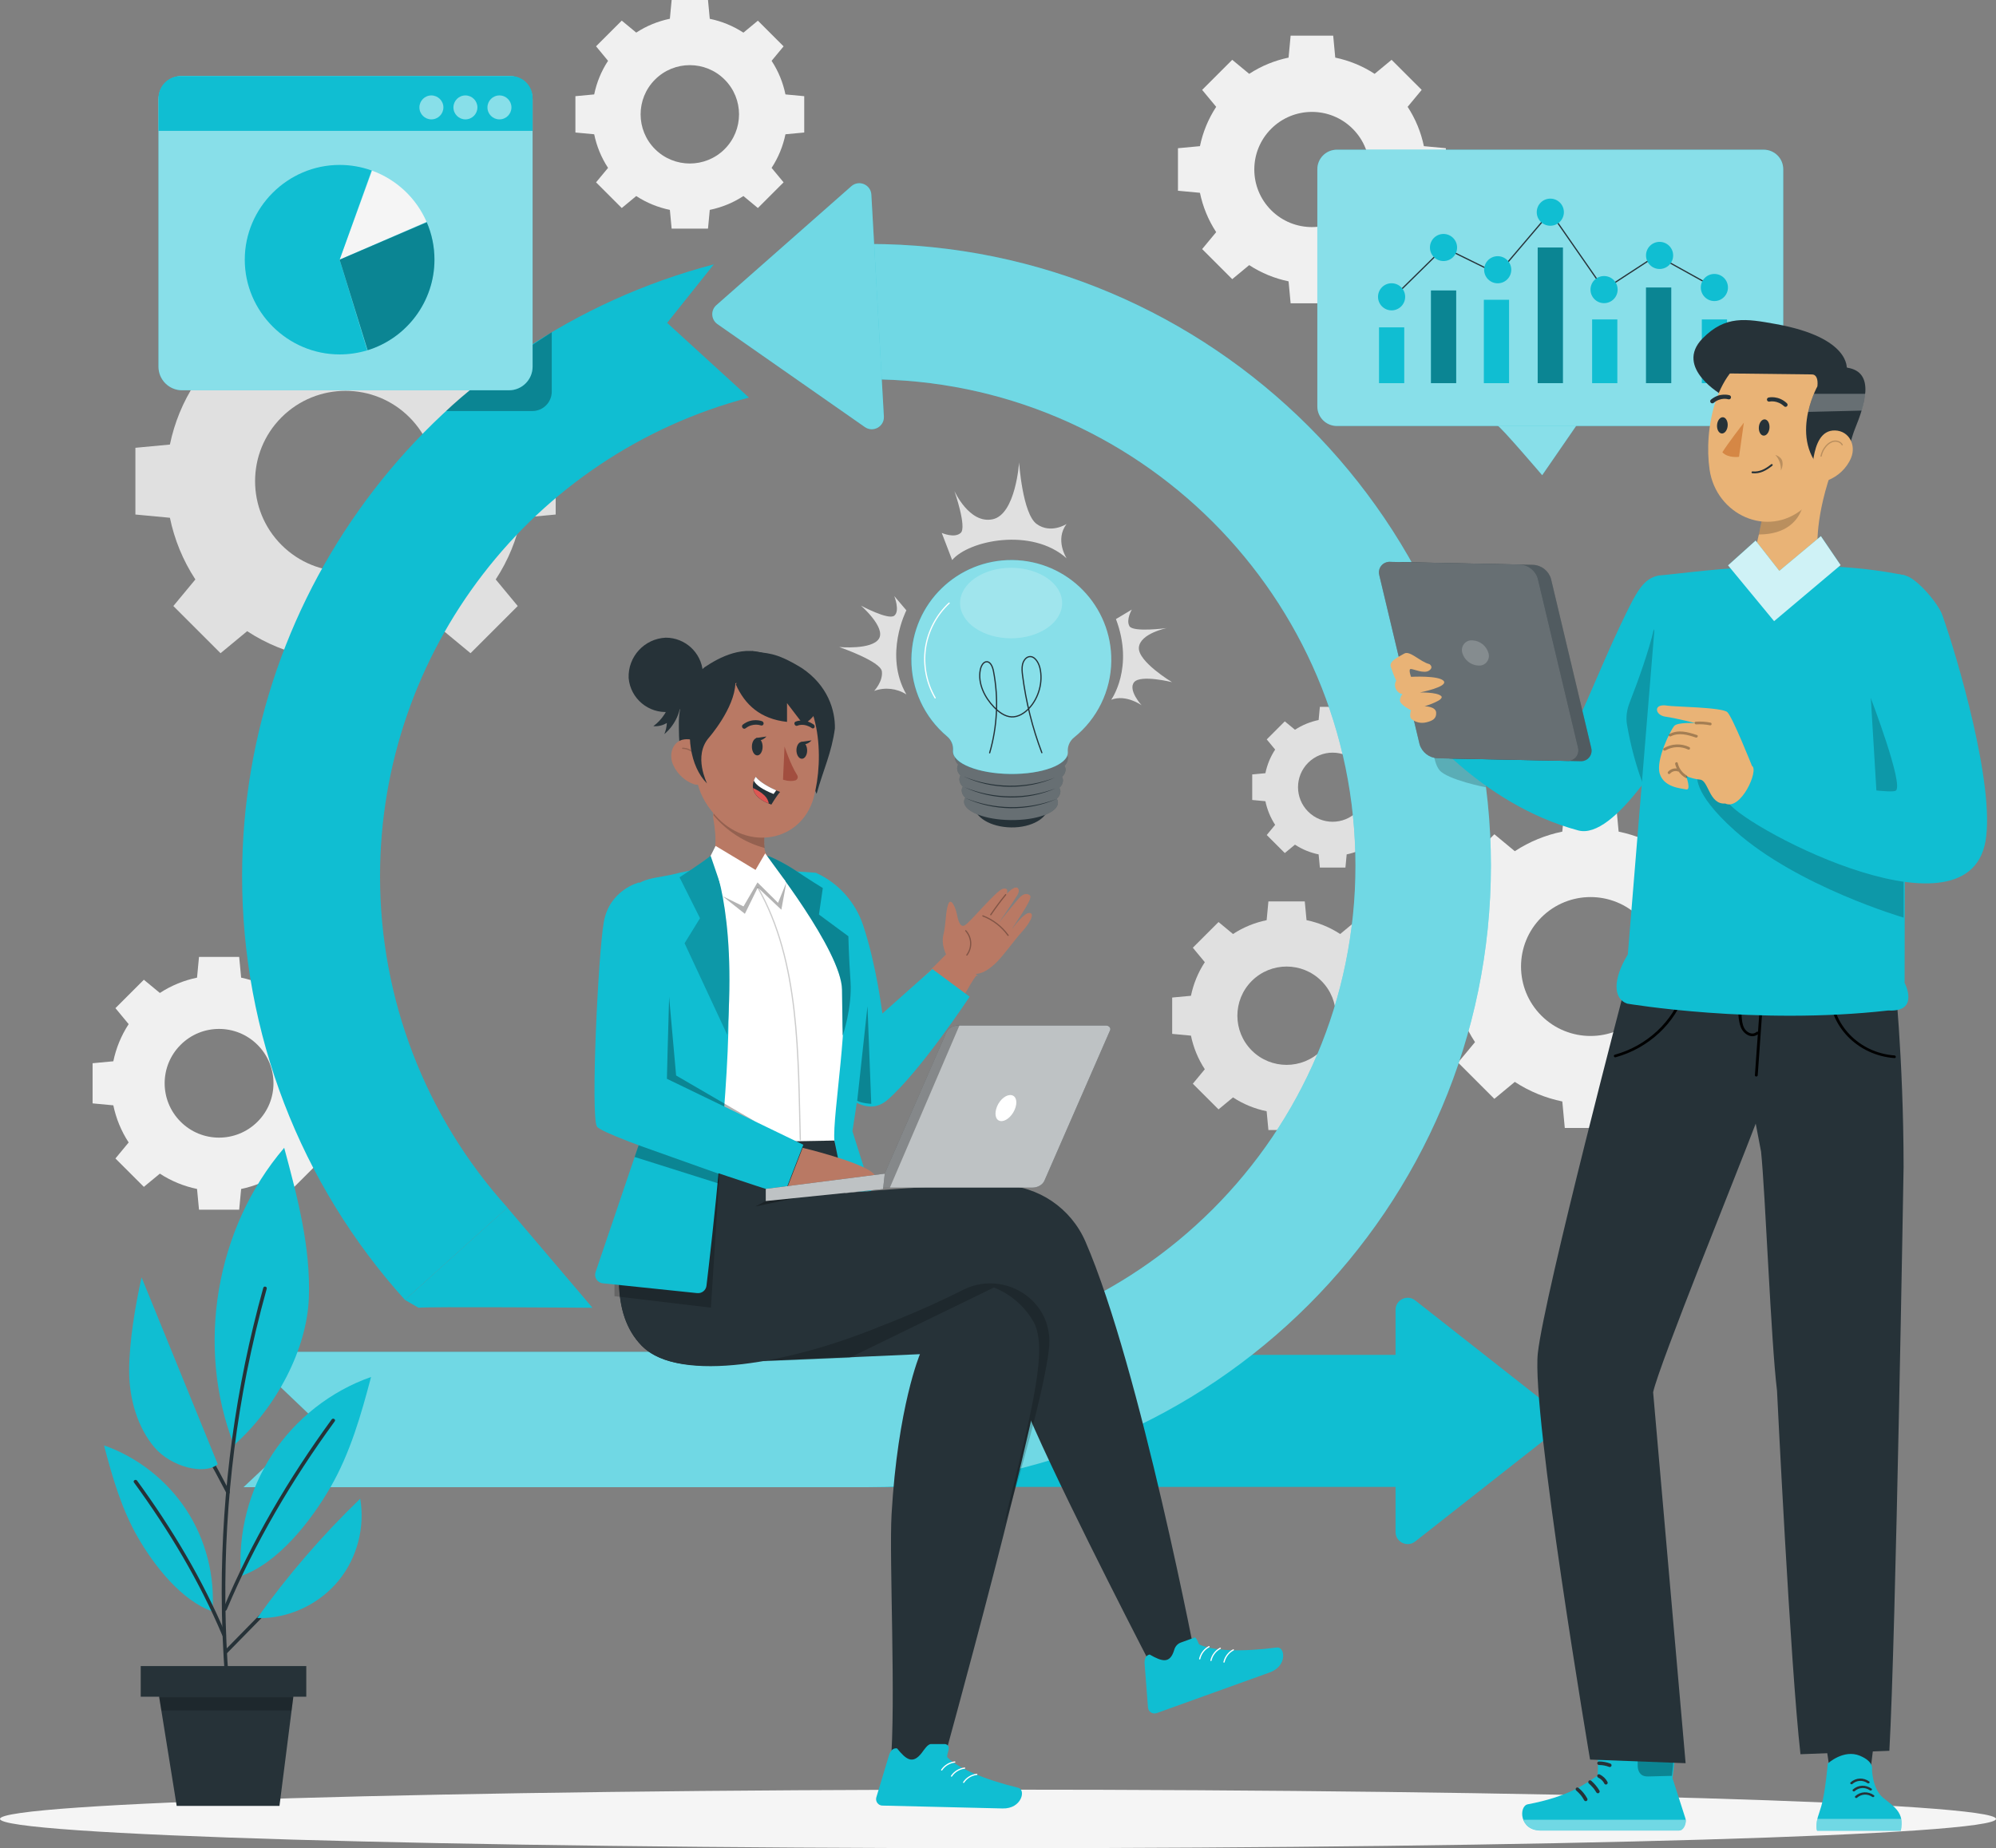 <svg width="812" height="752" viewBox="0 0 812 752" fill="none" xmlns="http://www.w3.org/2000/svg">
<rect x="0" y="0" width="812" height="752" fill="#808080" stroke="none"/>
<g clip-path="url(#clip0_1419_2469)">
<path d="M387.351 227.878C394.095 219.857 419.733 214.477 433.903 227.159C433.903 227.159 429.025 219.624 433.903 213.195C433.903 213.195 427.47 217.371 421.716 213.195C415.963 209.019 414.583 188.141 414.583 188.141C414.583 188.141 413.222 209.349 403.775 211.292C394.309 213.234 388.264 199.774 388.264 199.774C388.264 199.774 393.415 214.535 390.83 216.827C388.264 219.138 383.113 216.827 383.113 216.827L387.351 227.878Z" fill="#E0E0E0"/>
<path d="M368.728 248.33C368.728 248.33 359.417 266.392 368.728 282.551C364.821 280.065 359.981 279.521 355.627 281.114C355.627 281.114 359.281 277.249 358.756 273.151C358.231 269.053 341.398 263.265 341.398 263.265C341.398 263.265 354.655 264.489 357.551 259.886C360.447 255.302 350.242 246.407 350.242 246.407C350.242 246.407 361.4 252.428 363.81 250.505C366.22 248.582 363.81 242.542 363.81 242.542L368.728 248.33Z" fill="#E0E0E0"/>
<path d="M452.059 284.707C452.059 284.707 461.466 271.675 453.983 251.884L460.436 248.019C460.436 248.019 458.006 252.156 459.464 254.758C460.942 257.38 474.645 255.555 474.645 255.555C474.645 255.555 463.799 257.73 463.313 263.459C462.846 269.189 476.802 277.56 476.802 277.56C476.802 277.56 464.032 274.374 461.389 277.56C458.745 280.745 464.401 286.94 464.401 286.94C464.401 286.94 458.104 282.396 452.059 284.707Z" fill="#E0E0E0"/>
<path d="M79.48 155.784C74.368 163.553 70.947 172.079 69.12 180.877L55.086 182.198V209.35L69.12 210.671C70.947 219.469 74.387 227.995 79.48 235.764L70.519 246.582L89.724 265.771L100.55 256.817C108.325 261.925 116.858 265.343 125.663 267.169L126.985 281.192H154.159L155.48 267.169C164.286 265.343 172.819 261.906 180.594 256.817L191.42 265.771L210.625 246.582L201.664 235.764C206.776 227.995 210.197 219.469 212.024 210.671L226.058 209.35V182.198L212.024 180.877C210.197 172.079 206.756 163.553 201.664 155.784L210.625 144.966L191.42 125.777L180.594 134.731C172.819 129.623 164.286 126.204 155.48 124.379L154.159 110.356H126.985L125.663 124.379C116.858 126.204 108.325 129.642 100.55 134.731L89.724 125.777L70.519 144.966L79.48 155.784ZM166.56 169.787C180.924 184.14 180.924 207.408 166.56 221.76C152.196 236.113 128.909 236.113 114.545 221.76C100.181 207.408 100.181 184.14 114.545 169.787C128.929 155.434 152.215 155.434 166.56 169.787Z" fill="#E0E0E0"/>
<path d="M247.362 24.744C244.582 28.978 242.716 33.62 241.725 38.417L234.086 39.135V53.915L241.725 54.634C242.716 59.431 244.582 64.073 247.362 68.307L242.483 74.192L252.94 84.641L258.83 79.766C263.067 82.543 267.713 84.408 272.514 85.398L273.233 93.031H288.025L288.744 85.398C293.545 84.408 298.191 82.543 302.428 79.766L308.318 84.641L318.775 74.192L313.896 68.307C316.676 64.073 318.542 59.431 319.533 54.634L327.172 53.915V39.135L319.533 38.417C318.542 33.62 316.676 28.978 313.896 24.744L318.775 18.859L308.318 8.41L302.428 13.285C298.191 10.507 293.545 8.643 288.744 7.652L288.025 0H273.233L272.514 7.633C267.713 8.623 263.067 10.488 258.83 13.265L252.94 8.39L242.483 18.839L247.362 24.744ZM294.789 32.377C302.603 40.184 302.603 52.867 294.789 60.674C286.975 68.482 274.283 68.482 266.469 60.674C258.655 52.867 258.655 40.184 266.469 32.377C274.283 24.549 286.975 24.549 294.789 32.377Z" fill="#F0F0F0"/>
<path d="M518.748 304.984C516.785 307.955 515.482 311.218 514.783 314.597L509.418 315.102V325.493L514.783 325.998C515.482 329.358 516.804 332.64 518.748 335.612L515.327 339.749L522.674 347.09L526.815 343.672C529.788 345.634 533.054 346.935 536.436 347.634L536.941 352.995H547.34L547.846 347.634C551.209 346.935 554.493 345.614 557.467 343.672L561.608 347.09L568.955 339.749L565.534 335.612C567.497 332.64 568.799 329.378 569.499 325.998L574.864 325.493V315.102L569.499 314.597C568.799 311.237 567.478 307.955 565.534 304.984L568.955 300.847L561.608 293.505L557.467 296.923C554.493 294.962 551.228 293.66 547.846 292.961L547.34 287.601H536.941L536.436 292.961C533.073 293.66 529.788 294.981 526.815 296.923L522.674 293.505L515.327 300.847L518.748 304.984ZM552.083 310.344C557.584 315.84 557.584 324.736 552.083 330.232C546.582 335.729 537.68 335.729 532.179 330.232C526.678 324.736 526.678 315.84 532.179 310.344C537.68 304.867 546.582 304.867 552.083 310.344Z" fill="#E0E0E0"/>
<path d="M490.135 391.489C487.356 395.723 485.49 400.365 484.498 405.162L476.859 405.881V420.661L484.498 421.38C485.49 426.177 487.356 430.819 490.135 435.053L485.256 440.937L495.714 451.387L501.603 446.512C505.841 449.289 510.486 451.153 515.287 452.144L516.006 459.777H530.798L531.518 452.144C536.319 451.153 540.964 449.289 545.201 446.512L551.091 451.387L561.548 440.937L556.67 435.053C559.449 430.819 561.315 426.177 562.306 421.38L569.945 420.661V405.881L562.306 405.162C561.315 400.365 559.449 395.723 556.67 391.489L561.548 385.604L551.091 375.155L545.201 380.03C540.964 377.253 536.319 375.388 531.518 374.398L530.798 366.765H516.006L515.287 374.398C510.486 375.388 505.841 377.253 501.603 380.03L495.714 375.155L485.256 385.604L490.135 391.489ZM537.563 399.122C545.376 406.93 545.376 419.612 537.563 427.42C529.749 435.227 517.056 435.227 509.242 427.42C501.428 419.612 501.428 406.93 509.242 399.122C517.075 391.314 529.749 391.314 537.563 399.122Z" fill="#E0E0E0"/>
<path d="M600.054 362.511C596.128 368.493 593.484 375.058 592.085 381.817L581.297 382.827V403.705L592.085 404.715C593.484 411.494 596.128 418.039 600.054 424.021L593.154 432.333L607.926 447.094L616.245 440.199C622.232 444.122 628.802 446.764 635.566 448.162L636.577 458.941H657.472L658.483 448.162C665.267 446.764 671.817 444.122 677.804 440.199L686.123 447.094L700.896 432.333L693.995 424.021C697.922 418.039 700.565 411.474 701.965 404.715L712.752 403.705V382.827L701.965 381.817C700.565 375.058 697.922 368.493 693.995 362.511L700.896 354.199L686.123 339.438L677.804 346.333C671.817 342.41 665.247 339.768 658.483 338.37L657.472 327.591H636.577L635.566 338.37C628.783 339.768 622.232 342.41 616.245 346.333L607.926 339.438L593.154 354.199L600.054 362.511ZM667.055 373.271C678.095 384.303 678.095 402.21 667.055 413.242C656.014 424.273 638.093 424.273 627.053 413.242C616.012 402.21 616.012 384.303 627.053 373.271C638.113 362.239 656.014 362.239 667.055 373.271Z" fill="#F0F0F0"/>
<path d="M494.761 43.467C491.515 48.419 489.318 53.857 488.152 59.47L479.211 60.305V77.61L488.152 78.445C489.318 84.058 491.515 89.497 494.761 94.449L489.046 101.344L501.292 113.58L508.192 107.87C513.149 111.113 518.591 113.308 524.209 114.473L525.044 123.407H542.363L543.199 114.473C548.816 113.308 554.259 111.113 559.216 107.87L566.116 113.58L578.361 101.344L572.647 94.449C575.893 89.497 578.089 84.058 579.256 78.445L588.197 77.61V60.305L579.256 59.47C578.089 53.857 575.893 48.419 572.647 43.467L578.361 36.572L566.116 24.336L559.216 30.046C554.259 26.802 548.816 24.608 543.199 23.442L542.363 14.508H525.044L524.209 23.442C518.591 24.608 513.149 26.802 508.192 30.046L501.292 24.336L489.046 36.572L494.761 43.467ZM550.294 52.401C559.449 61.548 559.449 76.387 550.294 85.534C541.139 94.682 526.288 94.682 517.133 85.534C507.978 76.387 507.978 61.548 517.133 52.401C526.288 43.253 541.139 43.233 550.294 52.401Z" fill="#F0F0F0"/>
<path d="M52.343 416.699C49.272 421.379 47.212 426.507 46.104 431.809L37.668 432.605V448.939L46.104 449.735C47.212 455.038 49.272 460.165 52.343 464.846L46.959 471.352L58.524 482.908L65.036 477.528C69.72 480.597 74.852 482.656 80.158 483.763L80.955 492.192H97.302L98.099 483.763C103.405 482.656 108.537 480.597 113.221 477.528L119.733 482.908L131.298 471.352L125.914 464.846C128.985 460.165 131.046 455.038 132.153 449.735L140.589 448.939V432.605L132.153 431.809C131.046 426.507 128.985 421.379 125.914 416.699L131.298 410.192L119.733 398.636L113.221 404.016C108.537 400.947 103.405 398.889 98.099 397.782L97.302 389.353H80.955L80.158 397.782C74.852 398.889 69.72 400.947 65.036 404.016L58.524 398.636L46.959 410.192L52.343 416.699ZM104.766 425.128C113.416 433.771 113.416 447.774 104.766 456.397C96.116 465.04 82.102 465.04 73.472 456.397C64.822 447.754 64.822 433.751 73.472 425.128C82.102 416.485 96.116 416.485 104.766 425.128Z" fill="#F0F0F0"/>
<path d="M812 740.075C812 746.659 630.221 751.981 405.99 751.981C181.76 751.981 0 746.659 0 740.075C0 733.491 181.779 728.169 406.01 728.169C630.24 728.169 812 733.51 812 740.075Z" fill="#F5F5F5"/>
<path d="M426.515 327.902C426.515 332.835 419.653 336.797 411.315 336.661C402.976 336.525 396.27 332.505 396.329 327.571C396.387 322.638 403.19 318.676 411.529 318.832C419.828 318.968 426.573 322.968 426.515 327.902Z" fill="#263238"/>
<path d="M433.027 311.626C433.843 310.849 434.349 309.781 434.407 308.654C434.407 303.818 424.222 299.759 411.529 299.643C398.837 299.526 388.515 303.294 388.457 308.13C388.515 309.256 388.982 310.305 389.779 311.101C389.546 311.568 389.409 312.073 389.371 312.578C389.409 313.704 389.895 314.772 390.712 315.549C390.44 316.035 390.304 316.559 390.284 317.122C390.323 318.268 390.828 319.336 391.684 320.094C391.392 320.579 391.217 321.123 391.217 321.686C391.295 322.813 391.82 323.842 392.694 324.561C392.383 325.046 392.208 325.61 392.189 326.173C392.189 330.193 400.644 333.573 411.199 333.67C421.753 333.767 430.325 330.698 430.384 326.6C430.384 326.018 430.209 325.454 429.917 324.969C430.792 324.27 431.317 323.24 431.394 322.133C431.394 321.57 431.239 321.026 430.967 320.541C431.822 319.822 432.366 318.793 432.444 317.666C432.444 317.122 432.308 316.579 432.036 316.074C432.891 315.355 433.435 314.306 433.513 313.18C433.494 312.636 433.319 312.111 433.027 311.626Z" fill="#263238"/>
<path opacity="0.3" d="M433.027 311.626C433.843 310.849 434.349 309.781 434.407 308.654C434.407 303.818 424.222 299.759 411.529 299.643C398.837 299.526 388.515 303.294 388.457 308.13C388.515 309.256 388.982 310.305 389.779 311.101C389.546 311.568 389.409 312.073 389.371 312.578C389.409 313.704 389.895 314.772 390.712 315.549C390.44 316.035 390.304 316.559 390.284 317.122C390.323 318.268 390.828 319.336 391.684 320.094C391.392 320.579 391.217 321.123 391.217 321.686C391.295 322.813 391.82 323.842 392.694 324.561C392.383 325.046 392.208 325.61 392.189 326.173C392.189 330.193 400.644 333.573 411.199 333.67C421.753 333.767 430.325 330.698 430.384 326.6C430.384 326.018 430.209 325.454 429.917 324.969C430.792 324.27 431.317 323.24 431.394 322.133C431.394 321.57 431.239 321.026 430.967 320.541C431.822 319.822 432.366 318.793 432.444 317.666C432.444 317.122 432.308 316.579 432.036 316.074C432.891 315.355 433.435 314.306 433.513 313.18C433.494 312.636 433.319 312.111 433.027 311.626Z" fill="white"/>
<path d="M452.056 268.975C452.328 246.543 434.329 228.131 411.878 227.878C389.428 227.606 371.001 245.591 370.749 268.024C370.613 280.201 375.938 291.796 385.268 299.623C386.979 301.041 387.892 303.216 387.679 305.43C387.679 305.547 387.679 305.644 387.679 305.76C387.679 310.655 398.058 314.772 410.926 314.908C423.793 315.064 434.309 311.199 434.367 306.265C434.367 306.168 434.367 306.052 434.367 305.955C434.173 303.702 435.126 301.488 436.894 300.07C446.341 292.495 451.919 281.095 452.056 268.975Z" fill="#10BED2"/>
<path opacity="0.5" d="M452.095 268.975C452.367 246.543 434.368 228.131 411.917 227.878C389.467 227.606 371.04 245.591 370.788 268.024C370.652 280.201 375.978 291.796 385.307 299.623C387.018 301.041 387.932 303.216 387.718 305.43C387.718 305.547 387.718 305.644 387.718 305.76C387.718 310.655 398.097 314.772 410.965 314.908C423.833 315.064 434.348 311.199 434.407 306.265C434.407 306.168 434.407 306.052 434.407 305.955C434.212 303.702 435.165 301.488 436.933 300.07C446.361 292.495 451.939 281.095 452.095 268.975Z" fill="white"/>
<path opacity="0.2" d="M432.093 245.378C432.093 253.282 422.821 259.711 411.333 259.711C399.846 259.711 390.574 253.282 390.574 245.378C390.574 237.473 399.846 231.025 411.333 231.025C422.821 231.044 432.093 237.453 432.093 245.378Z" fill="white"/>
<path d="M380.43 283.95C376.893 277.89 375.493 270.607 376.504 263.673C377.534 256.739 380.975 250.175 386.126 245.397" stroke="white" stroke-width="0.5" stroke-miterlimit="10" stroke-linecap="round" stroke-linejoin="round"/>
<path d="M392.637 324.658C404.416 329.494 417.886 329.669 429.782 325.105C418.139 330.251 404.144 330.096 392.637 324.658Z" fill="#263238"/>
<path d="M392.344 320.288C404.123 325.124 417.593 325.299 429.489 320.735C417.865 325.901 403.851 325.726 392.344 320.288Z" fill="#263238"/>
<path d="M392.07 315.938C403.849 320.774 417.32 320.948 429.215 316.384C417.592 321.531 403.577 321.376 392.07 315.938Z" fill="#263238"/>
<path d="M402.608 306.304C405.718 295.7 406.282 284.124 404.182 273.19C403.852 271.423 403.036 269.286 401.461 269.247C400.042 269.208 399.109 270.956 398.798 272.53C397.71 278.104 400.606 283.775 404.318 287.64C406.321 289.718 408.75 291.544 411.471 291.68C414.193 291.816 416.797 290.204 418.761 288.048C422.531 283.95 424.417 277.502 423.056 271.772C422.473 269.344 420.763 266.742 418.586 267.208C417.283 267.48 416.331 268.859 415.981 270.335C415.651 271.792 415.806 273.345 416 274.841C417.38 285.639 420.024 296.224 423.834 306.246" stroke="#263238" stroke-width="0.5" stroke-miterlimit="10" stroke-linecap="round" stroke-linejoin="round"/>
<path d="M609.113 173.088C610.318 173.341 627.384 193.346 627.384 193.346L642.001 172.137L609.113 173.088Z" fill="#10BED2"/>
<path opacity="0.5" d="M609.113 173.088C610.318 173.341 627.384 193.346 627.384 193.346L642.001 172.137L609.113 173.088Z" fill="white"/>
<path d="M717.514 173.322H543.86C539.467 173.322 535.91 169.767 535.91 165.378V68.851C535.91 64.462 539.467 60.907 543.86 60.907H717.495C721.888 60.907 725.445 64.462 725.445 68.851V165.359C725.464 169.748 721.907 173.322 717.514 173.322Z" fill="#10BED2"/>
<path opacity="0.5" d="M717.514 173.322H543.86C539.467 173.322 535.91 169.767 535.91 165.378V68.851C535.91 64.462 539.467 60.907 543.86 60.907H717.495C721.888 60.907 725.445 64.462 725.445 68.851V165.359C725.464 169.748 721.907 173.322 717.514 173.322Z" fill="white"/>
<path d="M564.406 123.349C565.223 122.611 587.42 100.722 587.42 100.722L609.307 111.482L630.688 86.331L652.575 117.833L673.917 103.927" stroke="#263238" stroke-width="0.5" stroke-miterlimit="10"/>
<path d="M571.267 133.196H561.004V155.9H571.267V133.196Z" fill="#10BED2"/>
<path d="M592.396 118.183H582.133V155.9H592.396V118.183Z" fill="#10BED2"/>
<path d="M613.911 121.97H603.648V155.9H613.911V121.97Z" fill="#10BED2"/>
<path d="M635.818 100.703H625.555V155.9H635.818V100.703Z" fill="#10BED2"/>
<path d="M657.958 129.972H647.695V155.9H657.958V129.972Z" fill="#10BED2"/>
<path d="M571.638 120.766C571.638 123.815 569.17 126.282 566.118 126.282C563.066 126.282 560.598 123.815 560.598 120.766C560.598 117.717 563.066 115.25 566.118 115.25C569.17 115.269 571.638 117.736 571.638 120.766Z" fill="#10BED2"/>
<path d="M592.763 100.703C592.763 103.752 590.295 106.219 587.243 106.219C584.191 106.219 581.723 103.752 581.723 100.703C581.723 97.654 584.191 95.187 587.243 95.187C590.295 95.206 592.763 97.673 592.763 100.703Z" fill="#10BED2"/>
<path d="M614.806 109.754C614.806 112.803 612.338 115.269 609.286 115.269C606.234 115.269 603.766 112.803 603.766 109.754C603.766 106.704 606.234 104.238 609.286 104.238C612.338 104.238 614.806 106.704 614.806 109.754Z" fill="#10BED2"/>
<path d="M636.208 86.331C636.208 89.38 633.74 91.847 630.688 91.847C627.637 91.847 625.168 89.38 625.168 86.331C625.168 83.281 627.637 80.815 630.688 80.815C633.74 80.815 636.208 83.281 636.208 86.331Z" fill="#10BED2"/>
<path d="M658.076 117.833C658.076 120.882 655.607 123.349 652.555 123.349C649.504 123.349 647.035 120.882 647.035 117.833C647.035 114.784 649.504 112.317 652.555 112.317C655.607 112.317 658.076 114.784 658.076 117.833Z" fill="#10BED2"/>
<path d="M679.884 116.979H669.621V155.9H679.884V116.979Z" fill="#10BED2"/>
<path opacity="0.3" d="M592.396 118.183H582.133V155.9H592.396V118.183Z" fill="black"/>
<path opacity="0.3" d="M635.818 100.703H625.555V155.9H635.818V100.703Z" fill="black"/>
<path opacity="0.3" d="M679.884 116.979H669.621V155.9H679.884V116.979Z" fill="black"/>
<path d="M702.587 129.972H692.324V155.9H702.587V129.972Z" fill="#10BED2"/>
<path d="M673.918 103.927L697.457 116.978" stroke="#263238" stroke-width="0.5" stroke-miterlimit="10"/>
<path d="M680.662 103.927C680.662 106.976 678.193 109.443 675.141 109.443C672.09 109.443 669.621 106.976 669.621 103.927C669.621 100.878 672.09 98.411 675.141 98.411C678.193 98.411 680.662 100.878 680.662 103.927Z" fill="#10BED2"/>
<path d="M702.955 116.979C702.955 120.028 700.486 122.495 697.434 122.495C694.383 122.495 691.914 120.028 691.914 116.979C691.914 113.929 694.383 111.463 697.434 111.463C700.505 111.482 702.955 113.929 702.955 116.979Z" fill="#10BED2"/>
<path d="M567.73 623.33V532.959C567.73 528.842 572.473 526.55 575.719 529.094L633.196 574.27C635.703 576.251 635.703 580.038 633.196 582.019L575.719 627.195C572.473 629.739 567.73 627.447 567.73 623.33Z" fill="#10BED2"/>
<path d="M577.039 551.274H305.867V604.995H577.039V551.274Z" fill="#10BED2"/>
<path d="M353.41 605.092H99.09L128.129 577.727L99.09 550.031H353.41C462.59 550.031 551.419 461.273 551.419 352.179C551.419 243.086 462.59 154.327 353.41 154.327V99.266C492.971 99.266 606.524 212.729 606.524 352.179C606.524 491.629 492.971 605.092 353.41 605.092Z" fill="#10BED2"/>
<g opacity="0.4">
<path d="M353.41 605.092H99.09L128.129 577.727L99.09 550.031H353.41C462.59 550.031 551.419 461.273 551.419 352.179C551.419 243.086 462.59 154.327 353.41 154.327V99.266C492.971 99.266 606.524 212.729 606.524 352.179C606.524 491.629 492.971 605.092 353.41 605.092Z" fill="white"/>
</g>
<path d="M164.731 528.9C122.008 481.549 98.488 420.35 98.488 356.549C98.488 239.667 177.404 137.294 290.394 107.559L271.404 131.37L304.681 161.766C216.318 185.014 154.604 265.11 154.604 356.53C154.604 406.425 173.012 454.3 206.425 491.338L164.731 528.9Z" fill="#10BED2"/>
<path d="M170.27 532.104C172.35 531.58 241.023 532.104 241.023 532.104L206.385 491.357L164.73 528.9L170.27 532.104Z" fill="#10BED2"/>
<path d="M354.479 79.203L359.572 169.438C359.805 173.555 355.198 176.119 351.816 173.749L291.871 131.876C289.247 130.05 289.033 126.243 291.443 124.146L346.296 75.804C349.386 73.046 354.246 75.086 354.479 79.203Z" fill="#10BED2"/>
<path opacity="0.4" d="M354.479 79.203L359.572 169.438C359.805 173.555 355.198 176.119 351.816 173.749L291.871 131.876C289.247 130.05 289.033 126.243 291.443 124.146L346.296 75.804C349.386 73.046 354.246 75.086 354.479 79.203Z" fill="white"/>
<path d="M326.179 271.811C336.773 278.881 339.786 289.019 339.65 296.38C338.328 306.304 334.887 313.335 332.205 322.988L305.867 264.897C312.029 266.101 314.808 264.838 326.179 271.811Z" fill="#263238"/>
<path d="M312.983 266.684C302.661 261.886 292.534 267.538 286.625 271.481C280.172 276.958 276.362 284.94 276.168 293.389C276.168 301.294 276.168 310.888 280.969 315.025C283.651 317.414 287.228 318.56 290.804 318.191L329.971 282.085C325.714 275.579 319.863 270.296 312.983 266.684Z" fill="#263238"/>
<path d="M313.643 373.66C310.63 376.767 307.889 375.719 303.866 374.087C279.958 365.503 287.033 353.947 287.033 353.947C291.562 348.625 291.776 342.274 290.123 332.563C290.084 332.272 290.084 332 290.084 331.708C290.104 330.407 290.512 329.164 291.27 328.115C293.272 325.202 297.257 324.445 300.172 326.445L310.883 329.494C310.902 329.65 310.941 329.786 310.98 329.96C311.019 335.263 310.863 339.38 310.902 342.624C310.98 343.012 310.902 343.42 310.921 343.808C310.999 344.197 310.96 344.624 310.96 344.993C311.213 349.441 318.735 355.947 321.787 357.501C323.653 358.569 323.867 363.191 313.643 373.66Z" fill="#B97964"/>
<path opacity="0.2" d="M310.881 329.475C310.881 329.63 310.92 329.805 310.978 329.96C310.998 335.262 310.862 339.38 310.9 342.623C310.881 343.012 310.881 343.42 310.92 343.808C310.939 344.216 310.998 344.624 311.075 345.032C302.931 342.818 295.681 338.176 290.258 331.708C290.277 330.426 290.647 329.183 291.366 328.135C293.329 325.202 297.314 324.406 300.268 326.348L310.881 329.475Z" fill="black"/>
<path d="M282.018 295.719C282.426 314.015 282.193 321.745 290.901 331.669C304.002 346.586 325.927 342.604 330.981 324.658C335.393 308.499 334.071 281.347 316.811 272.957C299.551 264.547 281.629 277.385 282.018 295.719Z" fill="#B97964"/>
<path d="M273.912 311.374C275.758 315.316 279.082 317.977 282.25 319.065C287.012 320.696 290.181 313.083 288.937 308.091C287.809 303.585 283.28 300.284 278.46 300.827C273.737 301.391 271.793 306.868 273.912 311.374Z" fill="#B97964"/>
<path opacity="0.2" d="M284.273 311.276C284.312 309.528 283.612 307.78 282.407 306.518C281.202 305.256 279.472 304.498 277.723 304.459" stroke="black" stroke-width="0.5" stroke-miterlimit="10" stroke-linecap="round" stroke-linejoin="round"/>
<path d="M305.887 303.585C305.81 305.527 306.723 307.217 307.928 307.353C309.133 307.489 310.164 305.994 310.241 304.051C310.319 302.109 309.406 300.42 308.2 300.284C306.995 300.167 305.946 301.643 305.887 303.585Z" fill="#263238"/>
<path d="M324.003 305.062C323.944 306.946 324.858 308.596 326.063 308.713C327.268 308.849 328.298 307.412 328.357 305.528C328.415 303.644 327.501 301.993 326.296 301.876C325.111 301.74 324.08 303.178 324.003 305.062Z" fill="#263238"/>
<path d="M302.62 296.496C302.853 296.535 303.087 296.496 303.3 296.341C306.352 293.952 309.462 295.156 309.501 295.156C309.968 295.331 310.453 295.098 310.609 294.632C310.764 294.166 310.492 293.622 310.026 293.447C309.87 293.389 305.963 291.893 302.173 294.845C301.804 295.137 301.745 295.719 302.056 296.127C302.193 296.322 302.406 296.458 302.62 296.496Z" fill="#263238"/>
<path d="M330.882 296.36C331.077 296.322 331.232 296.186 331.33 295.991C331.524 295.584 331.368 295.04 330.98 294.768C326.976 292.049 323.71 293.583 323.574 293.661C323.185 293.855 323.049 294.36 323.282 294.807C323.496 295.253 324.002 295.467 324.39 295.273C324.526 295.215 327.073 294.069 330.241 296.224C330.455 296.38 330.688 296.419 330.882 296.36Z" fill="#263238"/>
<path d="M319.161 303.76C319.161 303.76 321.455 310.869 324.331 315.433C324.837 316.229 324.39 317.297 323.476 317.55C321.144 318.191 318.539 317.22 318.539 317.22L319.161 303.76Z" fill="#A24E3F"/>
<path d="M307.5 300.303L311.796 299.662C311.796 299.662 309.23 302.614 307.5 300.303Z" fill="#263238"/>
<path d="M325.867 301.876L330.163 301.235C330.163 301.235 327.597 304.187 325.867 301.876Z" fill="#263238"/>
<path d="M317.356 322.23C315.84 323.94 313.799 327.377 313.799 327.377C313.449 327.241 313.118 327.125 312.769 326.969C308.142 325.105 306.607 322.716 306.315 320.638C306.16 319.492 306.393 318.443 306.685 317.608C307.015 316.656 307.462 316.054 307.462 316.054C309.328 318.501 313.507 320.58 315.801 321.589C316.734 321.997 317.356 322.23 317.356 322.23Z" fill="#263238"/>
<path d="M315.78 321.57L314.692 323.066C310.338 321.298 307.5 319.472 306.664 317.608C306.994 316.656 307.442 316.054 307.442 316.054C309.308 318.482 313.506 320.56 315.78 321.57Z" fill="white"/>
<path d="M312.77 326.95C308.144 325.085 306.608 322.697 306.316 320.618C307.871 321.318 309.66 322.328 311.059 323.706C312.109 324.755 312.575 325.901 312.77 326.95Z" fill="#DE5753"/>
<path d="M288.373 300.167C288.373 300.167 298.831 288.223 299.161 278.007C299.161 278.007 336.578 269.713 333.138 301.993C333.138 301.993 341.224 274.083 310.649 269.519C280.074 264.955 273.756 304.867 287.615 318.773C287.674 318.637 281.901 307.645 288.373 300.167Z" fill="#263238"/>
<path d="M255.738 275.87C256.457 284.202 263.785 290.359 272.124 289.66C280.463 288.941 286.624 281.619 285.925 273.287C285.244 265.46 278.694 259.458 270.841 259.458C262.153 259.847 255.408 267.169 255.738 275.87Z" fill="#263238"/>
<path d="M324.546 273.52C328.57 277.385 331.252 282.415 332.224 287.912C332.224 291.893 326.801 294.768 326.801 294.768L320.173 286.086V293.719C309.327 292.534 303.048 286.766 299.336 278.473L305.381 267.674C305.381 267.674 320.931 270.413 324.546 273.52Z" fill="#263238"/>
<path d="M272.845 284.59C271.912 288.902 269.346 292.845 265.789 295.467C267.713 295.622 269.677 295.156 271.29 294.146C271.212 295.7 270.862 297.254 270.26 298.691C274.653 295.04 277.238 289.329 277.102 283.619L272.845 284.59Z" fill="#263238"/>
<path d="M487.083 678.352L468.928 678.876C468.928 678.876 436.545 616.571 420.976 581.611C402.588 540.32 406.65 527.016 401.13 526.783C390.945 526.336 287.091 574.056 261.083 547.584C235.056 521.112 272.707 457.349 272.707 457.349C272.707 457.349 330.689 448.396 335.412 462.535C336.578 466.711 339.105 471.022 339.708 475.314C340.408 479.548 341.826 485.822 341.826 485.822C343.207 485.472 382.937 481.627 407.583 482.209C422.434 482.559 435.671 491.571 441.58 505.185C463.874 556.537 487.083 678.352 487.083 678.352Z" fill="#263238"/>
<path d="M304.273 553.954C304.273 553.954 308.511 553.954 374.248 550.983C374.248 550.983 365.229 572.269 362.702 616.143C361.672 634.186 364.549 692.627 362.294 718.497C363.441 720.109 375.512 725.45 382.879 720.051C382.879 720.051 425.524 566.268 425.097 545.409C424.669 524.53 400.45 518.393 400.45 518.393C400.45 518.393 353.82 545.409 304.273 553.954Z" fill="#263238"/>
<path opacity="0.2" d="M365.406 536.766C374.405 533.134 383.249 529.133 391.899 524.782C406.924 517.208 425.39 526.958 426.809 543.699C426.848 544.263 426.887 544.826 426.906 545.409C427.12 553.877 419.539 585.67 408.712 620.222C408.985 618.183 409.373 616.143 409.879 614.143C420.628 570.987 426.012 548.574 420.628 538.125C417.012 531.638 411.259 526.589 404.339 523.85L345.599 552.459C313.236 553.877 308.415 553.935 307.832 553.935C327.58 550.206 346.862 544.457 365.406 536.766Z" fill="black"/>
<path d="M385.968 711.33C386.045 710.398 385.229 709.621 384.296 709.621H378.776C377.376 709.582 375.86 712.069 375.005 713.176C371.331 717.934 368.707 716.05 364.936 711.389C362.487 711.039 361.748 713.855 361.535 714.593L356.52 731.238C356.092 732.636 356.87 734.112 358.25 734.54C358.502 734.617 358.755 734.656 359.008 734.656C366.491 734.831 370.048 734.928 379.359 735.142L407.874 735.822C415.649 736.016 417.437 728.228 414.268 727.431C399.943 723.896 389.855 719.429 385.52 715.137C384.898 714.593 385.831 713.04 385.968 711.33Z" fill="#10BED2"/>
<path d="M388.416 716.924C386.278 717.157 384.276 718.381 383.09 720.168" stroke="white" stroke-width="0.5" stroke-miterlimit="10" stroke-linecap="round" stroke-linejoin="round"/>
<path d="M392.42 719.41C390.282 719.643 388.279 720.867 387.094 722.653" stroke="white" stroke-width="0.5" stroke-miterlimit="10" stroke-linecap="round" stroke-linejoin="round"/>
<path d="M397.357 721.954C395.219 722.187 393.217 723.411 392.031 725.198" stroke="white" stroke-width="0.5" stroke-miterlimit="10" stroke-linecap="round" stroke-linejoin="round"/>
<path d="M486.206 666.213L480.395 668.311C479.073 668.777 478.101 669.884 477.712 671.224C476.021 676.992 472.872 676.177 467.682 673.186C465.272 673.749 465.603 676.623 465.68 677.4L467.022 694.725C467.119 696.181 468.382 697.269 469.84 697.172C470.093 697.152 470.345 697.094 470.598 697.016C477.654 694.472 480.978 693.268 489.744 690.122L516.568 680.469C523.876 677.827 522.749 669.923 519.483 670.331C504.866 672.215 493.826 671.69 488.228 669.262C487.198 668.835 487.82 668.039 486.206 666.213Z" fill="#10BED2"/>
<path d="M491.845 670C489.94 670.991 488.521 672.855 488.055 674.953" stroke="white" stroke-width="0.5" stroke-miterlimit="10" stroke-linecap="round" stroke-linejoin="round"/>
<path d="M496.431 670.641C494.526 671.632 493.107 673.496 492.641 675.594" stroke="white" stroke-width="0.5" stroke-miterlimit="10" stroke-linecap="round" stroke-linejoin="round"/>
<path d="M501.736 671.302C499.831 672.292 498.412 674.157 497.945 676.254" stroke="white" stroke-width="0.5" stroke-miterlimit="10" stroke-linecap="round" stroke-linejoin="round"/>
<path d="M352.208 484.754L343.869 485.55C343.869 485.55 343.189 479.82 342.489 475.587C341.887 471.294 337.163 456.864 335.997 452.688C312.128 455.057 271.64 453.62 271.64 453.62C271.64 453.62 235.097 521.15 261.066 547.564C276.674 563.393 322.644 554.129 356.679 540.223L352.208 484.754Z" fill="#263238"/>
<path opacity="0.3" d="M343.87 483.258L307.27 490.891C307.27 490.891 327.29 480.034 342.49 475.625C343.19 479.956 343.87 483.258 343.87 483.258Z" fill="black"/>
<path d="M397.553 397.296C397.747 394.072 388.223 412.504 388.223 412.504L372.109 401.142L384.938 388.246C384.938 388.246 397.961 396.733 397.747 397.005" fill="#B97964"/>
<path d="M332.906 355.597C341.536 359.812 348.067 367.328 351.118 376.437C356.58 392.771 358.952 412.387 358.952 412.387L379.303 394.286L394.464 405.531C394.464 405.531 374.56 435.674 361.168 447.425C350.049 457.194 337.435 438.257 337.435 438.257L331.953 355.131L332.906 355.597Z" fill="#10BED2"/>
<path opacity="0.2" d="M293.583 463.525L289.209 532.066L249.984 527.385V520.335L293.583 463.525Z" fill="black"/>
<path d="M274.612 465.234C273.077 447.852 266.896 415.98 256.263 382.516C252.803 371.64 265.166 359.598 265.166 359.598C265.166 359.598 273.155 358.977 274.612 358.802C276.206 358.608 277.858 358.452 279.511 358.316C291.931 357.287 302.116 356.53 313.196 357.171C315.975 357.326 318.833 357.559 321.651 357.811C322.565 357.909 328.435 357.986 329.329 358.083C329.329 358.083 345.268 376.709 346.123 389.858C346.589 397.199 350.146 400.365 349.738 417.942C349.66 429.867 340.991 447.269 340.214 464.05L274.612 465.234Z" fill="white"/>
<path d="M296.324 406.813C295.488 379.525 292.262 362.201 290.804 355.578C290.415 353.83 288.782 352.684 287.014 352.898L276.459 355.112C266.118 357.87 260.579 356.374 254.825 364.046C253.717 365.522 252.784 376.961 252.862 378.535C252.998 381.351 254.961 389.955 257.546 400.346C259.335 407.551 261.453 415.65 263.475 423.283C266.06 433.013 268.237 435.538 269.073 438.665L242.307 517.538C241.549 519.655 242.968 521.908 245.204 522.141L283.612 526.142C285.497 526.336 287.188 524.996 287.402 523.131C289.327 507.108 297.277 438.18 296.324 406.813Z" fill="#10BED2"/>
<path d="M346.784 460.262C346.784 460.262 354.851 410.367 352.693 397.879C350.555 385.391 331.934 355.112 331.934 355.112L323.44 354.529L313.371 350.45C313.371 350.45 336.599 378.457 342.294 398.656C346.045 411.94 338.562 453.931 339.437 464.069L343.752 485.045L354.442 484.579L346.784 460.262Z" fill="#10BED2"/>
<path d="M289.363 348.605C289.363 348.605 299.801 369.212 295.856 421.049L278.498 383.779L284.776 373.601L276.438 356.957C276.438 356.957 285.359 351.227 289.111 348.198L289.363 348.605Z" fill="#10BED2"/>
<g opacity="0.2">
<path d="M289.363 348.605C289.363 348.605 299.801 369.212 295.856 421.049L278.498 383.779L284.776 373.601L276.438 356.957C276.438 356.957 285.359 351.227 289.111 348.198L289.363 348.605Z" fill="black"/>
</g>
<path d="M342.839 421.341C342.839 421.341 346.726 409.901 346.007 399.355C345.288 388.809 345.132 380.943 345.132 380.943L333.159 372.106L334.733 361.327C334.733 361.327 328.96 357.792 323.595 354.16C319.922 351.674 312.73 347.926 311.797 348.217C311.797 348.217 342.391 386.906 342.547 402.734C342.683 417.961 342.839 421.341 342.839 421.341Z" fill="#10BED2"/>
<path opacity="0.3" d="M342.839 421.341C342.839 421.341 346.726 409.901 346.007 399.355C345.288 388.809 345.132 380.943 345.132 380.943L333.159 372.106L334.733 361.327C334.733 361.327 328.96 357.792 323.595 354.16C319.922 351.674 312.73 347.926 311.797 348.217C311.797 348.217 342.391 386.906 342.547 402.734C342.683 417.961 342.839 421.341 342.839 421.341Z" fill="black"/>
<path opacity="0.3" d="M348.727 447.871L352.906 409.396L354.441 449.134C354.441 449.114 350.437 448.92 348.727 447.871Z" fill="black"/>
<path d="M319.513 358.511L311.291 347.226L307.365 353.947L291.115 344.177L289.094 348.198L294.867 365.114C294.867 365.114 309.289 371.018 310.047 371.018C310.805 371.018 319.513 358.511 319.513 358.511Z" fill="white"/>
<path opacity="0.3" d="M319.902 359.035L316.52 367.348L308.162 359.035L302.467 368.804L293.953 364.629L303.03 371.815L308.279 361.113L317.861 370.145L319.902 359.035Z" fill="black"/>
<path opacity="0.3" d="M275.058 437.597L271.773 400.851L269.246 440.879L307.266 456.32L275.058 437.597Z" fill="black"/>
<path d="M260.014 359.035C260.014 359.035 247.944 361.987 245.631 375.175C243.318 388.343 240.227 454.203 242.851 458.379C245.475 462.554 318.929 486.152 318.929 486.152L326.802 465.778L271.308 438.937C271.308 438.937 271.755 420.117 272.221 405.454C272.454 397.704 272.707 391.101 272.863 389.081C273.368 383.196 260.014 359.035 260.014 359.035Z" fill="#10BED2"/>
<path d="M326.53 467.021C326.53 467.021 349.622 472.556 354.967 477.159C357.339 479.199 357.28 482.559 357.28 482.559L319.883 484.229L326.53 467.021Z" fill="#B97964"/>
<path opacity="0.3" d="M259.801 465.972C260.539 466.244 292.3 477.548 292.3 477.548V481.529L258.168 470.75L259.801 465.972Z" fill="black"/>
<path opacity="0.2" d="M308.277 361.113C325.577 391.256 324.624 430.469 325.577 463.759" stroke="black" stroke-width="0.5" stroke-miterlimit="10" stroke-linecap="round" stroke-linejoin="round"/>
<path d="M385.774 390.149C385.774 390.149 382.645 385.158 383.772 380.419C384.919 375.68 384.569 371.601 385.658 368.144C386.746 364.687 388.69 369.173 389.234 371.776C389.778 374.378 390.439 377.311 392.325 376.592C394.21 375.874 405.192 362.356 407.933 361.657C410.674 360.938 409.566 363.677 409.566 363.677C409.566 363.677 412.326 360.472 413.881 361.21C414.289 361.404 414.931 362.512 413.9 364.162C411.587 367.891 406.339 375.466 406.339 375.466C406.631 375.019 413.784 366.124 415.028 364.939C416.661 363.385 418.215 363.483 419.09 364.454C420.334 365.833 411.859 377.175 411.821 377.894C411.821 377.894 416.486 371.213 418.876 371.465C421.267 371.718 418.546 376.087 415.436 379.486C412.579 382.594 407.778 389.469 404.57 392.344C400.605 395.898 397.145 397.393 392.577 395.393C388.01 393.431 385.774 390.149 385.774 390.149Z" fill="#B97964"/>
<path opacity="0.3" d="M409.119 364.026C406.981 366.648 404.96 369.367 403.055 372.184" stroke="black" stroke-width="0.5" stroke-miterlimit="10" stroke-linecap="round" stroke-linejoin="round"/>
<path opacity="0.3" d="M410.111 380.574C407.564 377.02 403.949 374.223 399.848 372.669" stroke="black" stroke-width="0.5" stroke-miterlimit="10" stroke-linecap="round" stroke-linejoin="round"/>
<path opacity="0.3" d="M392.887 378.709C394.092 380.03 394.811 381.778 394.889 383.565C394.967 385.352 394.403 387.158 393.334 388.576" stroke="black" stroke-width="0.5" stroke-miterlimit="10" stroke-linecap="round" stroke-linejoin="round"/>
<path d="M420.003 483.2H360.096C359.066 483.2 358.23 482.52 358.23 481.685C358.23 481.53 358.269 481.374 358.328 481.219L384.976 420.176C385.657 418.428 387.659 417.243 389.933 417.223H449.878C450.889 417.223 451.705 417.884 451.705 418.699C451.705 418.874 451.666 419.03 451.589 419.204L424.94 480.248C424.279 481.996 422.277 483.18 420.003 483.2Z" fill="#263238"/>
<path opacity="0.7" d="M449.878 417.243H389.933C387.659 417.243 385.657 418.447 384.976 420.195L358.328 481.238C358.269 481.394 358.23 481.549 358.23 481.705C358.23 482.54 359.047 483.219 360.077 483.219H419.983C422.257 483.2 424.26 482.015 424.94 480.267L451.589 419.224C451.666 419.069 451.705 418.894 451.705 418.719C451.705 417.903 450.889 417.243 449.878 417.243Z" fill="white"/>
<path d="M412.752 451.581C411.45 454.514 408.826 456.514 406.882 456.106C404.919 455.698 404.414 453.018 405.658 450.085C406.921 447.153 409.565 445.191 411.528 445.599C413.491 446.007 414.074 448.571 412.752 451.581Z" fill="white"/>
<path opacity="0.3" d="M390.302 417.243H389.952C387.678 417.243 385.676 418.447 384.996 420.195L358.347 481.238C358.289 481.394 358.25 481.549 358.25 481.705C358.25 482.54 359.066 483.219 360.097 483.219H362.021L390.302 417.243Z" fill="black"/>
<path d="M311.523 483.724V488.677L359.242 483.802L359.942 477.529L311.523 483.724Z" fill="#263238"/>
<path opacity="0.7" d="M311.523 483.724V488.677L359.242 483.802L359.942 477.529L311.523 483.724Z" fill="white"/>
<path opacity="0.3" d="M181.484 167.243H216.55C220.923 167.243 224.461 163.708 224.461 159.338V135.177C224.441 135.177 194.527 154.327 181.484 167.243Z" fill="black"/>
<path opacity="0.2" d="M581.451 272.86C581.451 272.86 576.922 275.19 576.922 280.434C576.941 285.678 583.531 294.651 583.181 297.623C582.831 300.594 582.481 309.528 585.61 313.374C588.74 317.219 604.543 320.424 604.523 320.308C604.504 320.191 602.754 309.256 600.597 297.623C598.439 285.969 581.451 272.86 581.451 272.86Z" fill="black"/>
<path d="M115.617 467.021C87.685 499.67 79.521 548.011 95.188 588.001C112.604 572.463 124.869 548.807 125.646 528.103C126.424 507.4 121.001 487.026 115.617 467.021Z" fill="#10BED2"/>
<path d="M110.734 591.788C101.249 606.296 96.72 623.97 98.042 641.256C113.145 635.992 126.459 618.959 134.448 605.111C142.437 591.264 146.888 575.707 150.95 560.266C134.584 565.996 120.22 577.28 110.734 591.788Z" fill="#10BED2"/>
<path d="M107.102 524.005C95.867 564.345 90.153 606.18 90.192 648.054C90.211 659.94 90.697 671.807 91.611 683.635C91.688 684.567 93.146 684.567 93.068 683.635C89.803 641.858 92.233 599.693 100.357 558.577C102.632 547.079 105.353 535.678 108.502 524.374C108.774 523.481 107.355 523.093 107.102 524.005Z" fill="#263238"/>
<path d="M92.234 654.948C103.702 627.68 118.766 602.159 136.182 578.29C136.726 577.532 135.463 576.794 134.918 577.552C117.425 601.538 102.341 627.175 90.834 654.56C90.465 655.414 91.884 655.803 92.234 654.948Z" fill="#263238"/>
<path d="M75.827 614.395C83.738 626.495 87.508 641.236 86.42 655.648C73.825 651.258 62.726 637.061 56.078 625.505C49.431 613.968 45.699 600.994 42.316 588.098C55.942 592.895 67.915 602.295 75.827 614.395Z" fill="#10BED2"/>
<path d="M91.902 665.145C82.475 642.771 70.054 622.048 55.768 602.451C55.224 601.693 53.96 602.431 54.504 603.189C68.713 622.669 81.114 643.276 90.483 665.534C90.852 666.388 92.252 666.019 91.902 665.145Z" fill="#263238"/>
<path d="M92.291 672.719C110.057 654.443 128.212 636.556 145.978 618.28C146.639 617.6 145.608 616.57 144.947 617.25C127.182 635.526 109.027 653.414 91.261 671.69C90.62 672.37 91.65 673.399 92.291 672.719Z" fill="#263238"/>
<path d="M146.54 609.792C131.126 624.65 117.073 640.926 104.633 658.347H107.451C119.191 657.803 130.582 652.016 137.949 642.868C145.315 633.72 148.523 621.368 146.54 609.792Z" fill="#10BED2"/>
<path d="M73.433 574.425C80.062 585.243 86.282 596.294 92.132 607.539C92.56 608.374 93.823 607.636 93.396 606.801C87.545 595.536 81.306 584.505 74.697 573.687C74.192 572.91 72.928 573.628 73.433 574.425Z" fill="#263238"/>
<path d="M57.593 519.732C55.066 531.075 52.559 545.836 52.539 557.644C52.52 569.453 56.116 580.989 62.841 588.914C69.566 596.838 83.134 600.295 88.596 595.77L57.593 519.732Z" fill="#10BED2"/>
<path d="M124.597 677.886H57.246V690.355H124.597V677.886Z" fill="#263238"/>
<path d="M113.691 734.792H71.881L64.281 687.5H119.697L113.691 734.792Z" fill="#263238"/>
<path opacity="0.2" d="M64.766 690.588H119.307L118.627 695.948H65.621L64.766 690.588Z" fill="black"/>
<path d="M207.046 158.794H74.075C68.768 158.794 64.473 154.502 64.473 149.2V40.514C64.473 35.212 68.768 30.92 74.075 30.92H207.066C212.372 30.92 216.668 35.212 216.668 40.514V149.2C216.649 154.502 212.353 158.794 207.046 158.794Z" fill="#10BED2"/>
<path opacity="0.5" d="M207.046 158.794H74.075C68.768 158.794 64.473 154.502 64.473 149.2V40.514C64.473 35.212 68.768 30.92 74.075 30.92H207.066C212.372 30.92 216.668 35.212 216.668 40.514V149.2C216.649 154.502 212.353 158.794 207.046 158.794Z" fill="white"/>
<path d="M216.649 53.236H64.473V39.932C64.473 34.96 68.496 30.939 73.472 30.939H207.824C212.703 30.939 216.668 34.901 216.668 39.776V53.236H216.649Z" fill="#10BED2"/>
<path opacity="0.5" d="M208.058 43.7C208.058 46.38 205.881 48.575 203.18 48.575C200.478 48.575 198.301 46.399 198.301 43.7C198.301 41.019 200.478 38.825 203.18 38.825C205.881 38.825 208.058 41.019 208.058 43.7Z" fill="white"/>
<path opacity="0.5" d="M194.219 43.7C194.219 46.38 192.042 48.575 189.34 48.575C186.657 48.575 184.461 46.399 184.461 43.7C184.461 41.019 186.638 38.825 189.34 38.825C192.042 38.844 194.219 41.019 194.219 43.7Z" fill="white"/>
<path opacity="0.5" d="M180.379 43.7C180.379 46.38 178.202 48.575 175.5 48.575C172.818 48.575 170.621 46.399 170.621 43.7C170.621 41.019 172.798 38.825 175.5 38.825C178.182 38.844 180.379 41.019 180.379 43.7Z" fill="white"/>
<path d="M138.16 105.656L151.358 69.434C156.276 71.22 160.785 73.998 164.595 77.571C168.405 81.145 171.457 85.476 173.536 90.254L138.16 105.656Z" fill="#F5F5F5"/>
<path d="M138.161 105.656L149.416 142.538C145.762 143.645 141.971 144.208 138.161 144.208C116.994 144.208 99.578 126.806 99.578 105.656C99.578 84.505 116.994 67.103 138.161 67.103C142.593 67.103 147.006 67.861 151.185 69.375L138.161 105.656Z" fill="#10BED2"/>
<path d="M138.16 105.656L173.614 90.429C175.694 95.245 176.744 100.431 176.744 105.656C176.744 122.514 165.664 137.508 149.551 142.499L138.16 105.656Z" fill="#10BED2"/>
<path opacity="0.3" d="M138.16 105.656L173.614 90.429C175.694 95.245 176.744 100.431 176.744 105.656C176.744 122.514 165.664 137.508 149.551 142.499L138.16 105.656Z" fill="black"/>
<path d="M674.866 234.132C668.335 235.433 665.75 240.677 659.219 254.331C650.977 271.539 638.945 302.595 636.224 302.847C632.395 303.216 583.452 284.144 583.452 284.144L575.832 292.748C575.832 292.748 601.47 327.008 642.055 337.884C649.345 339.846 658.558 331.592 667.324 320.307C669.054 318.113 670.726 315.802 672.397 313.413C681.436 300.031 689.522 286.066 696.636 271.578L674.866 234.132Z" fill="#10BED2"/>
<path opacity="0.2" d="M672.808 255.982C670.922 264.333 666.49 276.88 662.992 285.775C661.864 288.65 661.359 291.777 661.884 294.826C663.4 303.605 665.46 311.004 667.987 317.996C669.406 322.094 675.743 321.803 675.937 326.134C677.667 323.939 679.338 321.628 681.01 319.239L684.762 304.459L672.808 255.982Z" fill="black"/>
<path d="M644.349 309.567C646.642 308.926 647.964 306.537 647.323 304.265L630.956 235.492C629.984 232.229 627.049 229.956 623.648 229.82L571.186 228.733C570.622 228.655 570.039 228.713 569.476 228.869C567.182 229.51 565.86 231.899 566.502 234.171L582.868 302.944C583.84 306.207 586.775 308.499 590.176 308.635L642.638 309.703C643.202 309.761 643.785 309.722 644.349 309.567Z" fill="#263238"/>
<path opacity="0.2" d="M644.349 309.567C646.642 308.926 647.964 306.537 647.323 304.265L630.956 235.492C629.984 232.229 627.049 229.956 623.648 229.82L571.186 228.733C570.622 228.655 570.039 228.713 569.476 228.869C567.182 229.51 565.86 231.899 566.502 234.171L582.868 302.944C583.84 306.207 586.775 308.499 590.176 308.635L642.638 309.703C643.202 309.761 643.785 309.722 644.349 309.567Z" fill="white"/>
<path d="M638.966 309.451C641.26 308.81 642.581 306.421 641.94 304.148L625.573 235.375C624.602 232.132 621.686 229.84 618.284 229.685L565.803 228.616C565.24 228.539 564.656 228.597 564.093 228.752C561.799 229.393 560.477 231.782 561.119 234.054L577.505 302.828C578.476 306.071 581.392 308.363 584.794 308.518L637.275 309.587C637.838 309.645 638.422 309.606 638.966 309.451Z" fill="#263238"/>
<path opacity="0.3" d="M638.966 309.451C641.26 308.81 642.581 306.421 641.94 304.148L625.573 235.375C624.602 232.132 621.686 229.84 618.284 229.685L565.803 228.616C565.24 228.539 564.656 228.597 564.093 228.752C561.799 229.393 560.477 231.782 561.119 234.054L577.505 302.828C578.476 306.071 581.392 308.363 584.794 308.518L637.275 309.587C637.838 309.645 638.422 309.606 638.966 309.451Z" fill="white"/>
<path opacity="0.2" d="M594.725 264.1C594.939 261.925 596.863 260.332 599.04 260.546C602.111 260.721 604.736 262.818 605.552 265.79C605.707 266.276 605.746 266.8 605.688 267.305C605.474 269.461 603.55 271.015 601.392 270.801C598.321 270.646 595.697 268.529 594.861 265.576C594.725 265.091 594.686 264.605 594.725 264.1Z" fill="white"/>
<path d="M573.888 272.199C574.918 272.122 579.311 274.277 581.372 272.84C583.432 271.403 581.508 270.218 581.508 270.218C577.717 269.286 573.577 264.566 571.264 265.926C568.951 267.286 565.161 268.975 565.724 271.131C566.366 273.112 567.124 275.074 567.999 276.958C567.396 277.909 567.318 279.114 567.785 280.143C568.251 281.328 569.301 282.202 570.564 282.435C569.845 283.153 569.476 284.163 569.534 285.193C569.709 286.824 574.005 288.98 574.005 288.98C574.005 288.98 573.169 291.544 574.16 292.534C575.832 293.913 578.067 294.418 580.186 293.913C582.693 293.311 584.423 292.456 584.248 289.912C584.073 287.368 579.544 287.368 579.544 287.368C579.544 287.368 588.058 284.785 586.25 283.173C584.443 281.561 577.64 281.755 577.64 281.755C577.64 281.755 589.166 279.483 587.339 277.113C585.512 274.744 574.024 275.385 574.024 275.385C574.024 275.385 572.858 272.277 573.888 272.199Z" fill="#E9B376"/>
<path d="M671.895 680.158L676.793 721.877L661.807 723.955L646.062 684.742L671.895 680.158Z" fill="#E9B376"/>
<path d="M649.91 713.739C649.677 711.195 649.852 709.078 652.845 708.922L657.063 708.708C658.657 708.708 659.804 709.68 661.087 710.495C670.767 716.672 674.732 708.708 678.483 708.708C683.304 708.708 680.213 722.848 680.427 723.586L685.694 739.997C686.161 741.376 685.228 744.328 683.615 744.717C683.323 744.795 683.032 744.814 682.74 744.814C674.168 744.814 670.125 744.814 659.454 744.814H626.838C617.955 744.814 617.838 734.831 621.512 734.132C637.976 731.024 644.468 726.091 649.891 722.479C649.93 722.459 650.279 717.643 649.91 713.739Z" fill="#10BED2"/>
<path opacity="0.4" d="M626.876 744.794H659.492C670.163 744.794 674.206 744.794 682.778 744.794C683.07 744.794 683.361 744.756 683.653 744.697C684.741 744.425 685.499 742.988 685.752 741.648L685.732 740.405H619.762C620.617 742.716 622.833 744.794 626.876 744.794Z" fill="white"/>
<path d="M641.202 728.5C641.883 729.082 642.505 729.704 643.088 730.403C643.146 730.481 643.224 730.558 643.282 730.655C643.243 730.597 643.263 730.636 643.302 730.675C643.34 730.714 643.379 730.772 643.399 730.811C643.535 730.986 643.651 731.18 643.788 731.355C644.04 731.724 644.254 732.093 644.468 732.5C644.643 732.831 645.148 732.967 645.459 732.753C645.809 732.539 645.906 732.112 645.712 731.762C644.837 730.131 643.632 728.674 642.213 727.49C641.922 727.237 641.455 727.179 641.183 727.49C640.95 727.742 640.891 728.228 641.202 728.5Z" fill="#263238"/>
<path d="M646.333 725.625C646.955 726.169 647.538 726.771 648.082 727.392C648.141 727.47 648.218 727.548 648.277 727.626C648.296 727.664 648.335 727.703 648.355 727.723C648.393 727.761 648.452 727.839 648.393 727.761C648.51 727.917 648.627 728.072 648.743 728.247C648.977 728.597 649.21 728.946 649.424 729.296C649.618 729.626 650.084 729.762 650.415 729.548C650.745 729.335 650.881 728.907 650.668 728.558C649.793 727.062 648.666 725.722 647.363 724.576C647.072 724.324 646.605 724.266 646.333 724.576C646.08 724.887 646.022 725.373 646.333 725.625Z" fill="#263238"/>
<path d="M650.143 723.256C650.435 723.411 650.726 723.566 650.998 723.76C651.057 723.799 651.134 723.858 651.193 723.916C651.27 723.974 651.076 723.819 651.173 723.896C651.212 723.916 651.251 723.955 651.271 723.974C651.387 724.071 651.523 724.188 651.64 724.304C651.756 724.421 651.873 724.537 651.97 724.654C652.029 724.712 652.067 724.77 652.106 724.829C652.126 724.868 652.165 724.906 652.184 724.926C652.165 724.906 652.145 724.868 652.126 724.848C652.145 724.868 652.165 724.887 652.184 724.926C652.378 725.178 652.553 725.45 652.689 725.742C652.864 726.072 653.37 726.208 653.681 725.994C654.031 725.78 654.128 725.353 653.933 725.003C653.253 723.702 652.126 722.653 650.823 721.993C650.474 721.818 650.027 721.896 649.832 722.246C649.696 722.595 649.774 723.081 650.143 723.256Z" fill="#263238"/>
<path d="M650.512 718.148C650.901 718.148 651.27 718.167 651.659 718.206C651.97 718.245 652.223 718.283 652.592 718.342C653.311 718.478 654.011 718.672 654.691 718.944C655.041 719.08 655.507 718.788 655.585 718.439C655.682 718.031 655.449 717.681 655.08 717.545C653.622 717.002 652.067 716.71 650.512 716.691C650.123 716.691 649.773 717.021 649.773 717.429C649.793 717.817 650.104 718.148 650.512 718.148Z" fill="#263238"/>
<g opacity="0.3">
<path d="M666.238 718.672C666.316 720.128 666.88 721.74 668.299 722.42C669.173 722.847 670.223 722.828 671.214 722.789C674.188 722.712 677.143 722.634 680.117 722.556L680.155 722.478C680.622 718.614 681.885 709.194 678.212 709.194C675.316 709.194 672.283 714.593 666.219 713.02C666.277 715.079 666.18 717.681 666.238 718.672Z" fill="black"/>
</g>
<path d="M625.613 550.555C628.276 526.433 661.942 398.345 661.942 398.345L704.724 397.316L770.558 395.451C770.558 395.451 774.368 429.77 774.407 474.732C774.407 474.732 771.219 666.679 768.615 712.36L732.461 713.758C728.36 677.866 722.917 565.86 722.917 565.86C720.429 545.564 718.194 485.666 716.425 468.575C715.686 464.788 714.967 460.981 714.248 457.174C707.231 475.722 675.004 555.081 672.516 566.462L685.733 717.41L646.858 715.933C646.858 715.933 622.95 574.677 625.613 550.555Z" fill="#263238"/>
<path d="M684.567 403.317C680.602 415.631 670.009 425.536 656.947 429.129C656.247 429.323 656.539 430.372 657.258 430.178C670.709 426.468 681.613 416.291 685.695 403.608C685.889 402.948 684.781 402.657 684.567 403.317Z" fill="black"/>
<path d="M717.359 405.123C716.582 415.903 715.843 426.701 715.066 437.48C715.027 438.18 713.88 438.18 713.919 437.48C714.327 431.945 714.716 426.41 715.105 420.855C712.286 422.914 709.001 420.428 708.088 417.67C706.572 413.222 707.155 407.94 708.321 403.492C708.496 402.812 709.604 403.103 709.429 403.764C708.593 406.891 708.243 410.095 708.496 413.3C708.613 414.931 708.768 416.815 709.584 418.311C710.479 419.981 712.772 421.38 714.58 419.884C714.774 419.729 715.007 419.709 715.182 419.806C715.532 414.931 715.882 410.018 716.232 405.143C716.251 404.424 717.398 404.424 717.359 405.123Z" fill="black"/>
<path d="M744.181 403.142C744.026 417.437 755.649 429.401 770.694 430.508C771.413 430.566 771.413 429.498 770.694 429.44C756.271 428.371 745.153 416.796 745.309 403.123C745.309 402.462 744.181 402.462 744.181 403.142Z" fill="black"/>
<path d="M738.719 682.178L745.094 725.003L760.314 725.703L765.251 684.412L738.719 682.178Z" fill="#263238"/>
<path d="M773.281 744.892H739.227C739.227 744.892 738.488 743.571 739.324 740.094C739.46 739.551 739.616 738.949 739.849 738.308C739.869 738.269 739.868 738.249 739.888 738.211C740.199 737.239 740.568 736.055 740.957 734.773C742.512 729.548 743.581 717.526 743.581 717.526C743.581 717.526 750.015 711.602 756.643 714.38C762.455 716.807 761.561 719.896 761.561 719.896C761.561 719.896 761.658 727.878 766.07 731.471C768.791 733.705 771.513 735.433 772.815 738.191C773.068 738.715 773.243 739.259 773.398 739.861C773.418 739.939 773.437 740.017 773.437 740.075C773.69 741.415 773.67 742.988 773.281 744.892Z" fill="#10BED2"/>
<path opacity="0.4" d="M739.321 740.075C738.466 743.571 739.224 744.872 739.224 744.872H773.278C773.667 742.969 773.687 741.415 773.414 740.075H739.321Z" fill="white"/>
<path d="M759.712 725.508C757.787 724.149 755.28 724.324 753.57 725.858C753.103 726.266 752.403 725.625 752.85 725.198C755.008 723.275 758.079 723.158 760.431 724.848C760.917 725.217 760.217 725.877 759.712 725.508Z" fill="#263238"/>
<path d="M760.665 728.422C758.741 727.062 756.233 727.237 754.503 728.771C754.037 729.179 753.337 728.538 753.784 728.111C755.941 726.188 759.013 726.072 761.365 727.761C761.889 728.13 761.17 728.791 760.665 728.422Z" fill="#263238"/>
<path d="M761.637 731.102C759.713 729.742 757.206 729.917 755.476 731.452C755.009 731.859 754.31 731.218 754.757 730.791C756.914 728.868 759.985 728.752 762.337 730.442C762.862 730.811 762.143 731.471 761.637 731.102Z" fill="#263238"/>
<path d="M662.214 388.362C656.15 398.306 656.15 406.308 661.923 408.347C661.923 408.347 714.462 417.243 768.207 411.144C781.152 411.863 774.816 399.879 774.816 399.879L775.107 234.151C734.269 225.489 684.859 233.491 674.849 234.151L662.214 388.362Z" fill="#10BED2"/>
<path opacity="0.2" d="M774.953 330.504V275.695C774.953 275.695 783 331.883 778.938 345.809L774.953 330.504Z" fill="black"/>
<path d="M700.72 160.814C700.72 160.814 680.874 149.646 692.653 137.683C701.944 128.243 710.166 129.622 722.587 131.875C753.045 137.411 751.276 150.093 751.276 150.093L700.72 160.814Z" fill="#263238"/>
<path d="M739.518 224.673C739.518 224.673 737.885 213.001 744.727 192.763C744.727 192.744 743.677 192.219 743.677 192.2C744.63 189.364 745.602 186.762 746.535 184.509C746.554 184.45 746.554 184.412 746.554 184.412L717.748 200.512C718.117 207.097 715.221 219.663 713.588 224.945C713.588 224.945 709.623 234.482 722.491 235.453C731.879 236.171 739.518 224.673 739.518 224.673Z" fill="#E9B376"/>
<path opacity="0.2" d="M716.853 209.699L733.161 206.766C731.47 211.719 726.766 217.468 715.512 217.468C715.512 217.468 716.872 211.894 716.853 209.699Z" fill="black"/>
<path d="M747.35 170.797C744.688 188.49 743.541 198.512 733.725 206.767C718.972 219.177 698.193 209.33 695.491 191.151C693.081 174.778 697.843 148.617 715.901 143.237C733.725 137.954 750.013 153.104 747.35 170.797Z" fill="#E9B376"/>
<path d="M751.49 149.608C729.759 128.69 707.658 140.421 699.184 151.9L737.106 152.346C738.758 152.307 739.711 154.036 739.341 157.202C739.341 157.202 726.202 180.761 744.317 193.968C750.79 191.482 752.112 180.722 754.639 174.449C758.41 165.126 763.172 151.395 751.49 149.608Z" fill="#263238"/>
<path d="M753.066 186.238C751.239 190.685 747.507 193.87 743.833 195.308C738.294 197.483 736.816 191.501 737.827 185.946C738.721 180.935 740.743 174.934 746.574 175.148C752.289 175.342 755.146 181.149 753.066 186.238Z" fill="#E9B376"/>
<path d="M719.845 174.157C719.69 175.983 718.582 177.362 717.396 177.245C716.211 177.129 715.375 175.555 715.53 173.73C715.686 171.904 716.794 170.525 717.979 170.642C719.165 170.758 720.001 172.331 719.845 174.157Z" fill="#263238"/>
<path d="M702.838 173.283C702.682 175.109 701.574 176.488 700.389 176.372C699.203 176.255 698.367 174.682 698.523 172.856C698.678 171.031 699.786 169.652 700.972 169.768C702.157 169.904 702.993 171.477 702.838 173.283Z" fill="#263238"/>
<path d="M709.427 171.962C709.427 171.962 702.857 180.489 700.68 184.023C703.012 186.529 707.463 185.869 707.463 185.869L709.427 171.962Z" fill="#D58745"/>
<path d="M726.629 165.495C726.337 165.592 726.026 165.514 725.793 165.301C722.994 162.698 719.923 163.378 719.884 163.397C719.417 163.514 718.951 163.222 718.834 162.776C718.718 162.31 719.009 161.863 719.456 161.746C719.612 161.708 723.48 160.834 726.94 164.077C727.29 164.407 727.309 164.932 726.979 165.281C726.881 165.378 726.765 165.456 726.629 165.495Z" fill="#263238"/>
<path d="M712.926 192.181C715.88 192.472 718.291 191.19 720.779 189.19" stroke="#263238" stroke-width="0.75" stroke-miterlimit="10" stroke-linecap="round" stroke-linejoin="round"/>
<path opacity="0.2" d="M749.431 180.974C748.809 179.848 747.371 179.323 746.107 179.518C744.844 179.712 743.717 180.508 742.881 181.479C741.851 182.645 741.151 184.062 740.84 185.577" stroke="black" stroke-width="0.5" stroke-miterlimit="10" stroke-linecap="round" stroke-linejoin="round"/>
<path d="M696.328 164.077C696.172 164.038 696.036 163.941 695.92 163.805C695.628 163.436 695.667 162.892 696.036 162.601C699.671 159.59 703.422 160.795 703.597 160.814C704.044 160.95 704.297 161.436 704.161 161.902C704.025 162.348 703.539 162.601 703.092 162.465C702.936 162.407 700.04 161.533 697.105 163.941C696.872 164.116 696.58 164.155 696.328 164.077Z" fill="#263238"/>
<path opacity="0.3" d="M757.34 167.068L735.59 167.592C735.59 167.592 736.367 163.922 737.922 160.231H758.798C758.798 160.251 758.643 162.853 757.34 167.068Z" fill="white"/>
<g opacity="0.2">
<path d="M722.219 185.092C723.793 186.782 724.629 189.132 724.493 191.443C724.493 191.443 725.543 189.617 725.076 187.675C724.61 185.752 722.219 185.092 722.219 185.092Z" fill="black"/>
</g>
<path d="M714.208 219.954L702.992 230.034L721.73 252.739L748.787 229.937L740.759 218.148L723.849 232.268L714.208 219.954Z" fill="#10BED2"/>
<path opacity="0.8" d="M714.208 219.954L702.992 230.034L721.73 252.739L748.787 229.937L740.759 218.148L723.849 232.268L714.208 219.954Z" fill="white"/>
<path opacity="0.2" d="M774.406 353.869V373.349C774.406 373.349 731.274 360.764 705.85 338.059C687.754 321.9 690.591 315.083 690.591 315.083L711.079 317.064L774.406 353.869Z" fill="black"/>
<path opacity="0.2" d="M760.859 280.434L763.619 326.231C771.278 331.106 776.351 324.347 777.498 317.375V304.187L760.859 280.434Z" fill="black"/>
<path d="M760.821 283.386C760.821 283.386 774.68 319.531 771.22 321.706C767.76 323.901 711.392 313.238 711.392 313.238L702.684 325.726C704.55 333.942 799.91 385.643 807.704 342.39C811.767 319.88 796.061 266.703 790.133 250.175C788.481 245.552 780.122 235.666 775.399 234.249C773.63 233.705 771.939 233.549 770.54 233.802C752.502 237.162 760.821 283.386 760.821 283.386Z" fill="#10BED2"/>
<path d="M701.846 326.93C695.315 327.455 695.082 317.608 691.681 317.219C689.698 317.025 687.774 316.54 685.947 315.763C685.947 315.763 688.104 321.667 685.947 321.201C683.789 320.735 676.889 320.385 675.198 314.753C673.507 309.12 679.649 297.079 681.048 295.409C682.448 293.738 689.795 294.243 689.795 294.243C689.795 294.243 681.884 292.204 677.53 291.602C673.176 291 672.36 286.047 678.424 287.135C680.912 287.581 700.564 287.737 702.702 289.757C704.84 291.777 712.731 311.626 712.731 311.626C715.647 313.316 708.203 329.96 701.846 326.93Z" fill="#E9B376"/>
<g opacity="0.3">
<path d="M689.875 293.641C691.896 293.505 693.918 293.622 695.9 294.03C696.192 294.107 696.367 294.418 696.289 294.709C696.211 294.962 695.978 295.137 695.706 295.117C693.84 294.748 691.916 294.612 690.011 294.729C689.291 294.729 689.155 293.68 689.875 293.641Z" fill="black"/>
<path d="M679.727 299.584C679.105 299.914 678.464 299.001 679.086 298.691C682.759 296.729 686.627 297.836 690.359 299.079C691.02 299.293 690.554 300.303 689.893 300.089C686.627 298.982 683.012 297.933 679.727 299.584Z" fill="black"/>
<path d="M676.851 304.44C680.02 302.556 683.927 302.381 687.27 303.993C687.522 304.148 687.6 304.498 687.445 304.77C687.309 304.984 687.056 305.081 686.823 305.003C683.849 303.546 680.35 303.682 677.493 305.353C676.871 305.702 676.229 304.809 676.851 304.44Z" fill="black"/>
<path d="M682.14 312.675C681.848 312.092 681.634 311.49 681.479 310.868C681.323 310.189 682.353 309.8 682.528 310.48C682.995 312.597 684.297 314.423 686.163 315.53C686.785 315.879 686.319 316.889 685.716 316.54H685.774C684.608 315.879 683.636 314.966 682.878 313.898C682.8 313.898 682.742 313.937 682.664 313.898C681.498 313.49 680.215 313.84 679.418 314.753C678.952 315.297 678.116 314.578 678.582 314.034C679.477 313.005 680.818 312.539 682.14 312.675Z" fill="black"/>
</g>
</g>
<defs>
<clipPath id="clip0_1419_2469">
<rect width="812" height="752" fill="white"/>
</clipPath>
</defs>
</svg>
